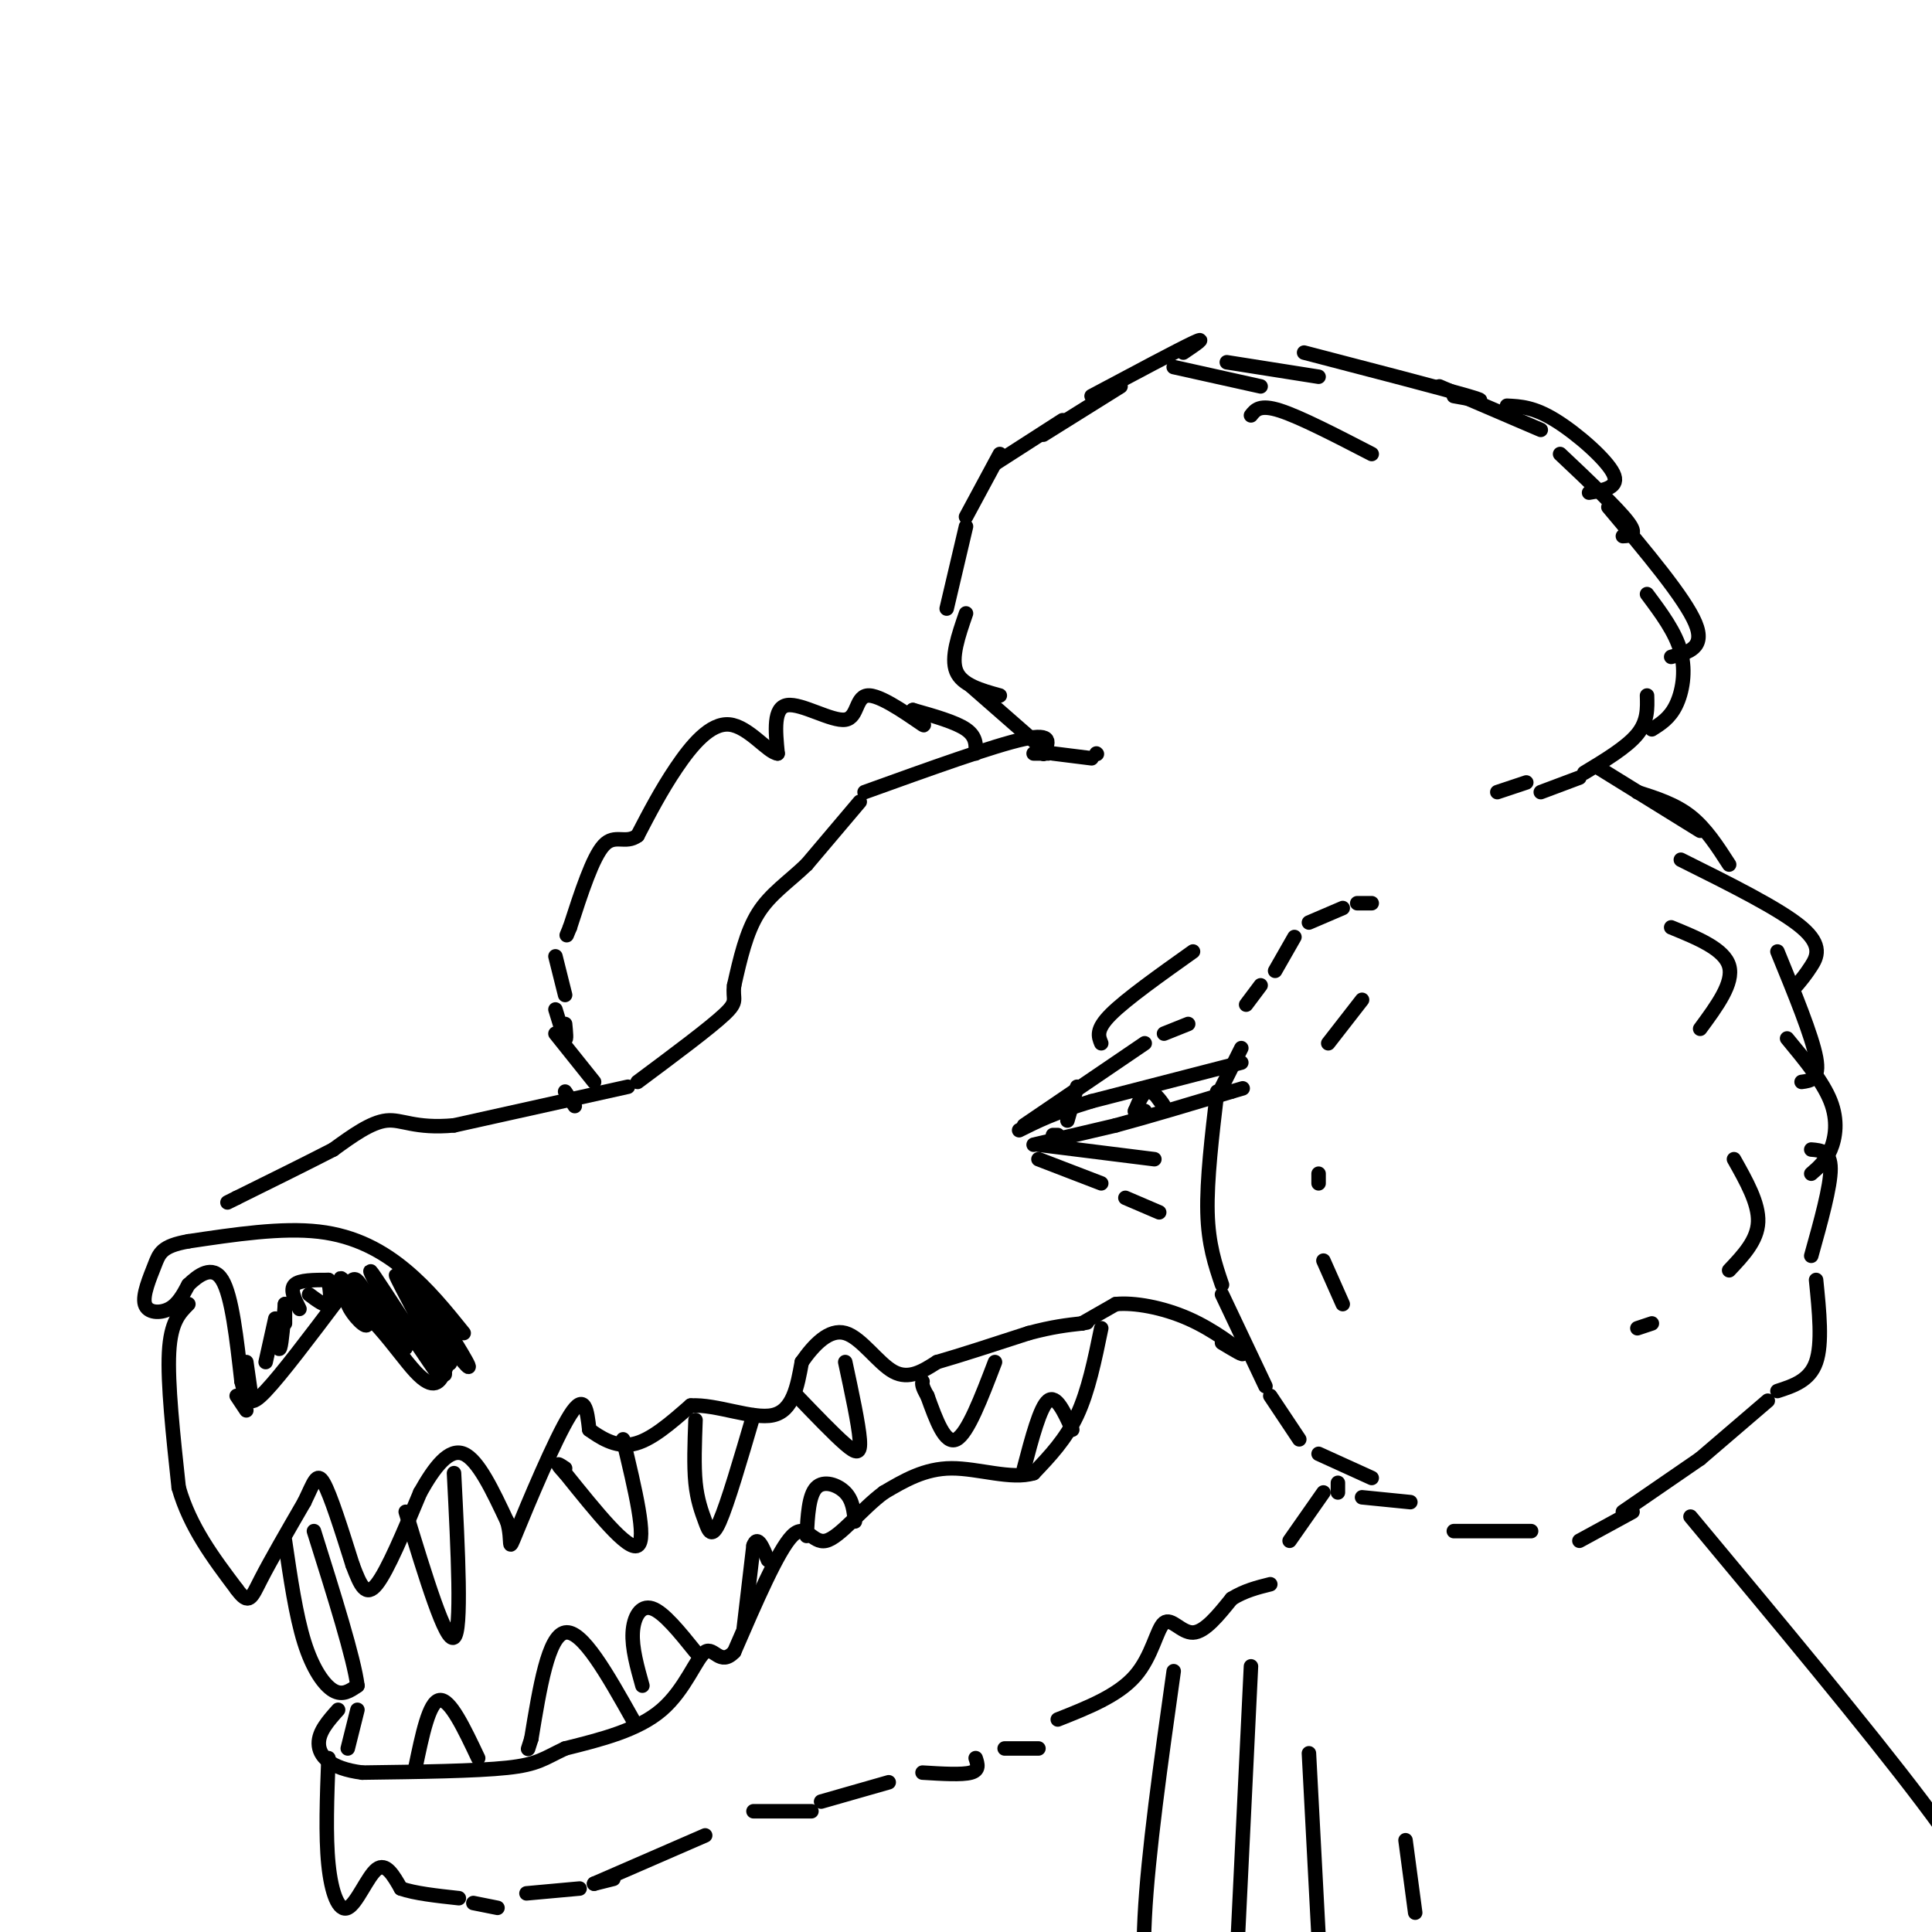 <svg viewBox='0 0 400 400' version='1.1' xmlns='http://www.w3.org/2000/svg' xmlns:xlink='http://www.w3.org/1999/xlink'><g fill='none' stroke='rgb(0,0,0)' stroke-width='3' stroke-linecap='round' stroke-linejoin='round'><path d='M217,156c0.000,0.000 -16.000,-14.000 -16,-14'/><path d='M207,144c-3.917,-1.083 -7.833,-2.167 -9,-5c-1.167,-2.833 0.417,-7.417 2,-12'/><path d='M196,126c0.000,0.000 4.000,-17.000 4,-17'/><path d='M200,107c0.000,0.000 7.000,-13.000 7,-13'/><path d='M206,96c0.000,0.000 14.000,-9.000 14,-9'/><path d='M216,90c0.000,0.000 16.000,-10.000 16,-10'/><path d='M226,82c8.917,-4.750 17.833,-9.500 21,-11c3.167,-1.500 0.583,0.250 -2,2'/><path d='M243,76c0.000,0.000 18.000,4.000 18,4'/><path d='M254,75c0.000,0.000 19.000,3.000 19,3'/><path d='M270,73c14.417,3.750 28.833,7.500 34,9c5.167,1.500 1.083,0.750 -3,0'/><path d='M298,80c0.000,0.000 21.000,9.000 21,9'/><path d='M312,84c2.778,0.133 5.556,0.267 10,3c4.444,2.733 10.556,8.067 12,11c1.444,2.933 -1.778,3.467 -5,4'/><path d='M323,94c5.917,5.583 11.833,11.167 14,14c2.167,2.833 0.583,2.917 -1,3'/><path d='M333,105c7.917,9.417 15.833,18.833 18,24c2.167,5.167 -1.417,6.083 -5,7'/><path d='M341,123c2.956,3.956 5.911,7.911 7,12c1.089,4.089 0.311,8.311 -1,11c-1.311,2.689 -3.156,3.844 -5,5'/><path d='M341,144c0.083,2.667 0.167,5.333 -2,8c-2.167,2.667 -6.583,5.333 -11,8'/><path d='M327,161c0.000,0.000 -8.000,3.000 -8,3'/><path d='M316,162c0.000,0.000 -6.000,2.000 -6,2'/><path d='M331,159c0.000,0.000 21.000,13.000 21,13'/><path d='M339,164c3.917,1.250 7.833,2.500 11,5c3.167,2.500 5.583,6.250 8,10'/><path d='M348,178c10.267,5.111 20.533,10.222 25,14c4.467,3.778 3.133,6.222 2,8c-1.133,1.778 -2.067,2.889 -3,4'/><path d='M368,197c3.583,8.750 7.167,17.500 8,22c0.833,4.500 -1.083,4.750 -3,5'/><path d='M370,215c3.711,4.489 7.422,8.978 9,13c1.578,4.022 1.022,7.578 0,10c-1.022,2.422 -2.511,3.711 -4,5'/><path d='M375,238c2.000,0.167 4.000,0.333 4,4c0.000,3.667 -2.000,10.833 -4,18'/><path d='M376,265c0.667,6.583 1.333,13.167 0,17c-1.333,3.833 -4.667,4.917 -8,6'/><path d='M366,290c0.000,0.000 -14.000,12.000 -14,12'/><path d='M352,302c0.000,0.000 -16.000,11.000 -16,11'/><path d='M338,313c0.000,0.000 -11.000,6.000 -11,6'/><path d='M317,317c0.000,0.000 -16.000,0.000 -16,0'/><path d='M292,311c0.000,0.000 -10.000,-1.000 -10,-1'/><path d='M284,306c0.000,0.000 -11.000,-5.000 -11,-5'/><path d='M269,298c0.000,0.000 -6.000,-9.000 -6,-9'/><path d='M262,287c0.000,0.000 -9.000,-19.000 -9,-19'/><path d='M253,266c-1.417,-4.167 -2.833,-8.333 -3,-15c-0.167,-6.667 0.917,-15.833 2,-25'/><path d='M253,225c0.000,0.000 4.000,-8.000 4,-8'/><path d='M258,208c0.000,0.000 3.000,-4.000 3,-4'/><path d='M264,201c0.000,0.000 4.000,-7.000 4,-7'/><path d='M271,191c0.000,0.000 7.000,-3.000 7,-3'/><path d='M281,187c0.000,0.000 3.000,0.000 3,0'/><path d='M257,220c0.000,0.000 -31.000,8.000 -31,8'/><path d='M226,228c-7.667,2.333 -11.333,4.167 -15,6'/><path d='M214,237c0.000,0.000 17.000,-4.000 17,-4'/><path d='M231,233c6.833,-1.833 15.417,-4.417 24,-7'/><path d='M255,226c4.000,-1.167 2.000,-0.583 0,0'/><path d='M238,225c1.533,2.111 3.067,4.222 3,4c-0.067,-0.222 -1.733,-2.778 -3,-3c-1.267,-0.222 -2.133,1.889 -3,4'/><path d='M235,230c-0.167,0.667 0.917,0.333 2,0'/><path d='M215,237c0.000,0.000 24.000,3.000 24,3'/><path d='M215,240c0.000,0.000 13.000,5.000 13,5'/><path d='M233,248c0.000,0.000 7.000,3.000 7,3'/><path d='M212,233c0.000,0.000 25.000,-17.000 25,-17'/><path d='M241,214c0.000,0.000 5.000,-2.000 5,-2'/><path d='M247,197c-6.917,4.917 -13.833,9.833 -17,13c-3.167,3.167 -2.583,4.583 -2,6'/><path d='M223,225c0.000,0.000 -2.000,7.000 -2,7'/><path d='M219,235c0.000,0.000 -1.000,0.000 -1,0'/><path d='M218,156c0.000,0.000 8.000,1.000 8,1'/><path d='M227,156c0.000,0.000 0.100,0.100 0.1,0.1'/><path d='M216,156c0.000,0.000 -2.000,0.000 -2,0'/><path d='M216,156c0.000,0.000 0.100,0.100 0.1,0.1'/><path d='M216,156c1.083,-2.167 2.167,-4.333 -4,-3c-6.167,1.333 -19.583,6.167 -33,11'/><path d='M178,166c0.000,0.000 -11.000,13.000 -11,13'/><path d='M167,179c-3.711,3.578 -7.489,6.022 -10,10c-2.511,3.978 -3.756,9.489 -5,15'/><path d='M152,204c-0.422,3.044 1.022,3.156 -2,6c-3.022,2.844 -10.511,8.422 -18,14'/><path d='M130,225c0.000,0.000 -36.000,8.000 -36,8'/><path d='M94,233c-8.222,0.756 -10.778,-1.356 -14,-1c-3.222,0.356 -7.111,3.178 -11,6'/><path d='M69,238c-5.167,2.667 -12.583,6.333 -20,10'/><path d='M49,248c-3.333,1.667 -1.667,0.833 0,0'/><path d='M96,276c-3.667,-4.556 -7.333,-9.111 -12,-13c-4.667,-3.889 -10.333,-7.111 -18,-8c-7.667,-0.889 -17.333,0.556 -27,2'/><path d='M39,257c-5.574,0.989 -6.010,2.461 -7,5c-0.990,2.539 -2.536,6.145 -2,8c0.536,1.855 3.153,1.959 5,1c1.847,-0.959 2.923,-2.979 4,-5'/><path d='M39,266c2.000,-1.933 5.000,-4.267 7,-1c2.000,3.267 3.000,12.133 4,21'/><path d='M50,286c1.067,4.556 1.733,5.444 5,2c3.267,-3.444 9.133,-11.222 15,-19'/><path d='M70,269c5.607,0.381 12.125,10.833 16,15c3.875,4.167 5.107,2.048 6,0c0.893,-2.048 1.446,-4.024 2,-6'/><path d='M94,278c0.333,-1.333 0.167,-1.667 0,-2'/><path d='M39,270c-1.833,1.833 -3.667,3.667 -4,10c-0.333,6.333 0.833,17.167 2,28'/><path d='M37,308c2.333,8.167 7.167,14.583 12,21'/><path d='M49,329c2.578,3.533 3.022,1.867 5,-2c1.978,-3.867 5.489,-9.933 9,-16'/><path d='M63,311c2.022,-4.133 2.578,-6.467 4,-4c1.422,2.467 3.711,9.733 6,17'/><path d='M73,324c1.644,4.378 2.756,6.822 5,4c2.244,-2.822 5.622,-10.911 9,-19'/><path d='M87,309c3.000,-5.356 6.000,-9.244 9,-8c3.000,1.244 6.000,7.622 9,14'/><path d='M105,315c1.238,4.083 -0.167,7.292 2,2c2.167,-5.292 7.905,-19.083 11,-24c3.095,-4.917 3.548,-0.958 4,3'/><path d='M122,296c2.089,1.489 5.311,3.711 9,3c3.689,-0.711 7.844,-4.356 12,-8'/><path d='M143,291c5.378,-0.311 12.822,2.911 17,2c4.178,-0.911 5.089,-5.956 6,-11'/><path d='M166,282c2.476,-3.560 5.667,-6.958 9,-6c3.333,0.958 6.810,6.274 10,8c3.190,1.726 6.095,-0.137 9,-2'/><path d='M194,282c4.667,-1.333 11.833,-3.667 19,-6'/><path d='M213,276c5.000,-1.333 8.000,-1.667 11,-2'/><path d='M224,274c1.833,-0.333 0.917,-0.167 0,0'/><path d='M224,274c0.000,0.000 7.000,-4.000 7,-4'/><path d='M231,270c3.774,-0.381 9.708,0.667 15,3c5.292,2.333 9.940,5.952 11,7c1.060,1.048 -1.470,-0.476 -4,-2'/><path d='M228,275c-1.333,6.500 -2.667,13.000 -5,18c-2.333,5.000 -5.667,8.500 -9,12'/><path d='M214,305c-4.556,1.422 -11.444,-1.022 -17,-1c-5.556,0.022 -9.778,2.511 -14,5'/><path d='M183,309c-4.607,3.381 -9.125,9.333 -12,10c-2.875,0.667 -4.107,-3.952 -7,-1c-2.893,2.952 -7.446,13.476 -12,24'/><path d='M152,342c-2.917,3.095 -4.208,-1.167 -6,0c-1.792,1.167 -4.083,7.762 -9,12c-4.917,4.238 -12.458,6.119 -20,8'/><path d='M117,362c-4.444,2.089 -5.556,3.311 -12,4c-6.444,0.689 -18.222,0.844 -30,1'/><path d='M75,367c-6.844,-0.867 -8.956,-3.533 -9,-6c-0.044,-2.467 1.978,-4.733 4,-7'/><path d='M206,282c-2.833,7.417 -5.667,14.833 -8,16c-2.333,1.167 -4.167,-3.917 -6,-9'/><path d='M192,289c-1.167,-2.000 -1.083,-2.500 -1,-3'/><path d='M175,282c1.378,6.422 2.756,12.844 3,16c0.244,3.156 -0.644,3.044 -3,1c-2.356,-2.044 -6.178,-6.022 -10,-10'/><path d='M156,293c-2.679,9.137 -5.357,18.274 -7,22c-1.643,3.726 -2.250,2.042 -3,0c-0.750,-2.042 -1.643,-4.440 -2,-8c-0.357,-3.560 -0.179,-8.280 0,-13'/><path d='M129,298c2.500,10.417 5.000,20.833 3,22c-2.000,1.167 -8.500,-6.917 -15,-15'/><path d='M117,305c-2.500,-2.667 -1.250,-1.833 0,-1'/><path d='M59,319c1.133,7.733 2.267,15.467 4,21c1.733,5.533 4.067,8.867 6,10c1.933,1.133 3.467,0.067 5,-1'/><path d='M74,349c-0.667,-5.500 -4.833,-18.750 -9,-32'/><path d='M94,305c0.833,16.333 1.667,32.667 0,34c-1.667,1.333 -5.833,-12.333 -10,-26'/><path d='M131,356c-5.250,-9.333 -10.500,-18.667 -14,-18c-3.500,0.667 -5.250,11.333 -7,22'/><path d='M110,360c-1.167,3.667 -0.583,1.833 0,0'/><path d='M99,364c-2.917,-6.167 -5.833,-12.333 -8,-12c-2.167,0.333 -3.583,7.167 -5,14'/><path d='M72,362c0.000,0.000 2.000,-8.000 2,-8'/><path d='M133,349c-1.089,-3.889 -2.178,-7.778 -2,-11c0.178,-3.222 1.622,-5.778 4,-5c2.378,0.778 5.689,4.889 9,9'/><path d='M167,318c0.222,-4.200 0.444,-8.400 2,-10c1.556,-1.600 4.444,-0.600 6,1c1.556,1.600 1.778,3.800 2,6'/><path d='M212,304c1.667,-6.333 3.333,-12.667 5,-14c1.667,-1.333 3.333,2.333 5,6'/><path d='M202,156c0.083,-1.750 0.167,-3.500 -2,-5c-2.167,-1.500 -6.583,-2.750 -11,-4'/><path d='M189,147c-0.613,0.527 3.355,3.846 2,3c-1.355,-0.846 -8.033,-5.856 -11,-6c-2.967,-0.144 -2.222,4.576 -5,5c-2.778,0.424 -9.079,-3.450 -12,-3c-2.921,0.450 -2.460,5.225 -2,10'/><path d='M161,156c-2.012,-0.179 -6.042,-5.625 -10,-6c-3.958,-0.375 -7.845,4.321 -11,9c-3.155,4.679 -5.577,9.339 -8,14'/><path d='M132,173c-2.489,1.867 -4.711,-0.467 -7,2c-2.289,2.467 -4.644,9.733 -7,17'/><path d='M118,192c-1.167,2.833 -0.583,1.417 0,0'/><path d='M115,198c0.000,0.000 2.000,8.000 2,8'/><path d='M115,209c0.833,2.750 1.667,5.500 2,6c0.333,0.500 0.167,-1.250 0,-3'/><path d='M115,214c0.000,0.000 8.000,10.000 8,10'/><path d='M117,226c0.000,0.000 2.000,3.000 2,3'/><path d='M68,364c-0.304,8.018 -0.607,16.036 0,22c0.607,5.964 2.125,9.875 4,9c1.875,-0.875 4.107,-6.536 6,-8c1.893,-1.464 3.446,1.268 5,4'/><path d='M83,391c2.833,1.000 7.417,1.500 12,2'/><path d='M98,394c0.000,0.000 5.000,1.000 5,1'/><path d='M109,392c0.000,0.000 11.000,-1.000 11,-1'/><path d='M123,390c0.000,0.000 4.000,-1.000 4,-1'/><path d='M123,390c0.000,0.000 23.000,-10.000 23,-10'/><path d='M156,375c0.000,0.000 12.000,0.000 12,0'/><path d='M170,373c0.000,0.000 14.000,-4.000 14,-4'/><path d='M191,367c4.083,0.250 8.167,0.500 10,0c1.833,-0.500 1.417,-1.750 1,-3'/><path d='M208,362c0.000,0.000 7.000,0.000 7,0'/><path d='M219,356c6.214,-2.458 12.429,-4.917 16,-9c3.571,-4.083 4.500,-9.792 6,-11c1.500,-1.208 3.571,2.083 6,2c2.429,-0.083 5.214,-3.542 8,-7'/><path d='M255,331c2.667,-1.667 5.333,-2.333 8,-3'/><path d='M267,319c0.000,0.000 7.000,-10.000 7,-10'/><path d='M277,307c0.000,0.000 0.000,2.000 0,2'/><path d='M243,346c-2.667,18.917 -5.333,37.833 -6,51c-0.667,13.167 0.667,20.583 2,28'/><path d='M350,314c18.333,22.000 36.667,44.000 48,59c11.333,15.000 15.667,23.000 20,31'/><path d='M282,207c0.000,0.000 -7.000,9.000 -7,9'/><path d='M273,243c0.000,0.000 0.000,2.000 0,2'/><path d='M274,261c0.000,0.000 4.000,9.000 4,9'/><path d='M88,268c4.750,7.500 9.500,15.000 9,15c-0.500,0.000 -6.250,-7.500 -12,-15'/><path d='M88,268c-2.608,-2.317 -5.215,-4.635 -3,0c2.215,4.635 9.254,16.222 8,14c-1.254,-2.222 -10.799,-18.252 -11,-18c-0.201,0.252 8.943,16.786 10,20c1.057,3.214 -5.971,-6.893 -13,-17'/><path d='M79,267c1.309,2.381 11.083,16.834 12,18c0.917,1.166 -7.022,-10.956 -11,-17c-3.978,-6.044 -3.994,-6.012 -2,-2c1.994,4.012 5.998,12.003 6,13c0.002,0.997 -3.999,-5.002 -8,-11'/><path d='M76,268c-1.769,-2.577 -2.192,-3.519 -3,-3c-0.808,0.519 -2.000,2.500 -1,5c1.000,2.500 4.192,5.519 4,4c-0.192,-1.519 -3.769,-7.577 -5,-9c-1.231,-1.423 -0.115,1.788 1,5'/><path d='M68,265c0.333,2.250 0.667,4.500 0,5c-0.667,0.500 -2.333,-0.750 -4,-2'/><path d='M68,265c-3.000,0.000 -6.000,0.000 -7,1c-1.000,1.000 0.000,3.000 1,5'/><path d='M59,270c0.000,0.000 0.000,4.000 0,4'/><path d='M59,270c-0.333,4.000 -0.667,8.000 -1,9c-0.333,1.000 -0.667,-1.000 -1,-3'/><path d='M57,273c0.000,0.000 -2.000,9.000 -2,9'/><path d='M51,282c0.000,0.000 1.000,7.000 1,7'/><path d='M49,289c0.000,0.000 2.000,3.000 2,3'/><path d='M154,337c0.000,0.000 2.000,-17.000 2,-17'/><path d='M156,320c0.833,-2.333 1.917,0.333 3,3'/><path d='M259,345c0.000,0.000 -3.000,62.000 -3,62'/><path d='M271,363c0.000,0.000 2.000,38.000 2,38'/><path d='M291,381c0.000,0.000 2.000,15.000 2,15'/><path d='M346,192c5.500,2.250 11.000,4.500 12,8c1.000,3.500 -2.500,8.250 -6,13'/><path d='M359,240c2.583,4.583 5.167,9.167 5,13c-0.167,3.833 -3.083,6.917 -6,10'/><path d='M342,274c0.000,0.000 -3.000,1.000 -3,1'/><path d='M284,94c-7.417,-3.833 -14.833,-7.667 -19,-9c-4.167,-1.333 -5.083,-0.167 -6,1'/></g>
</svg>